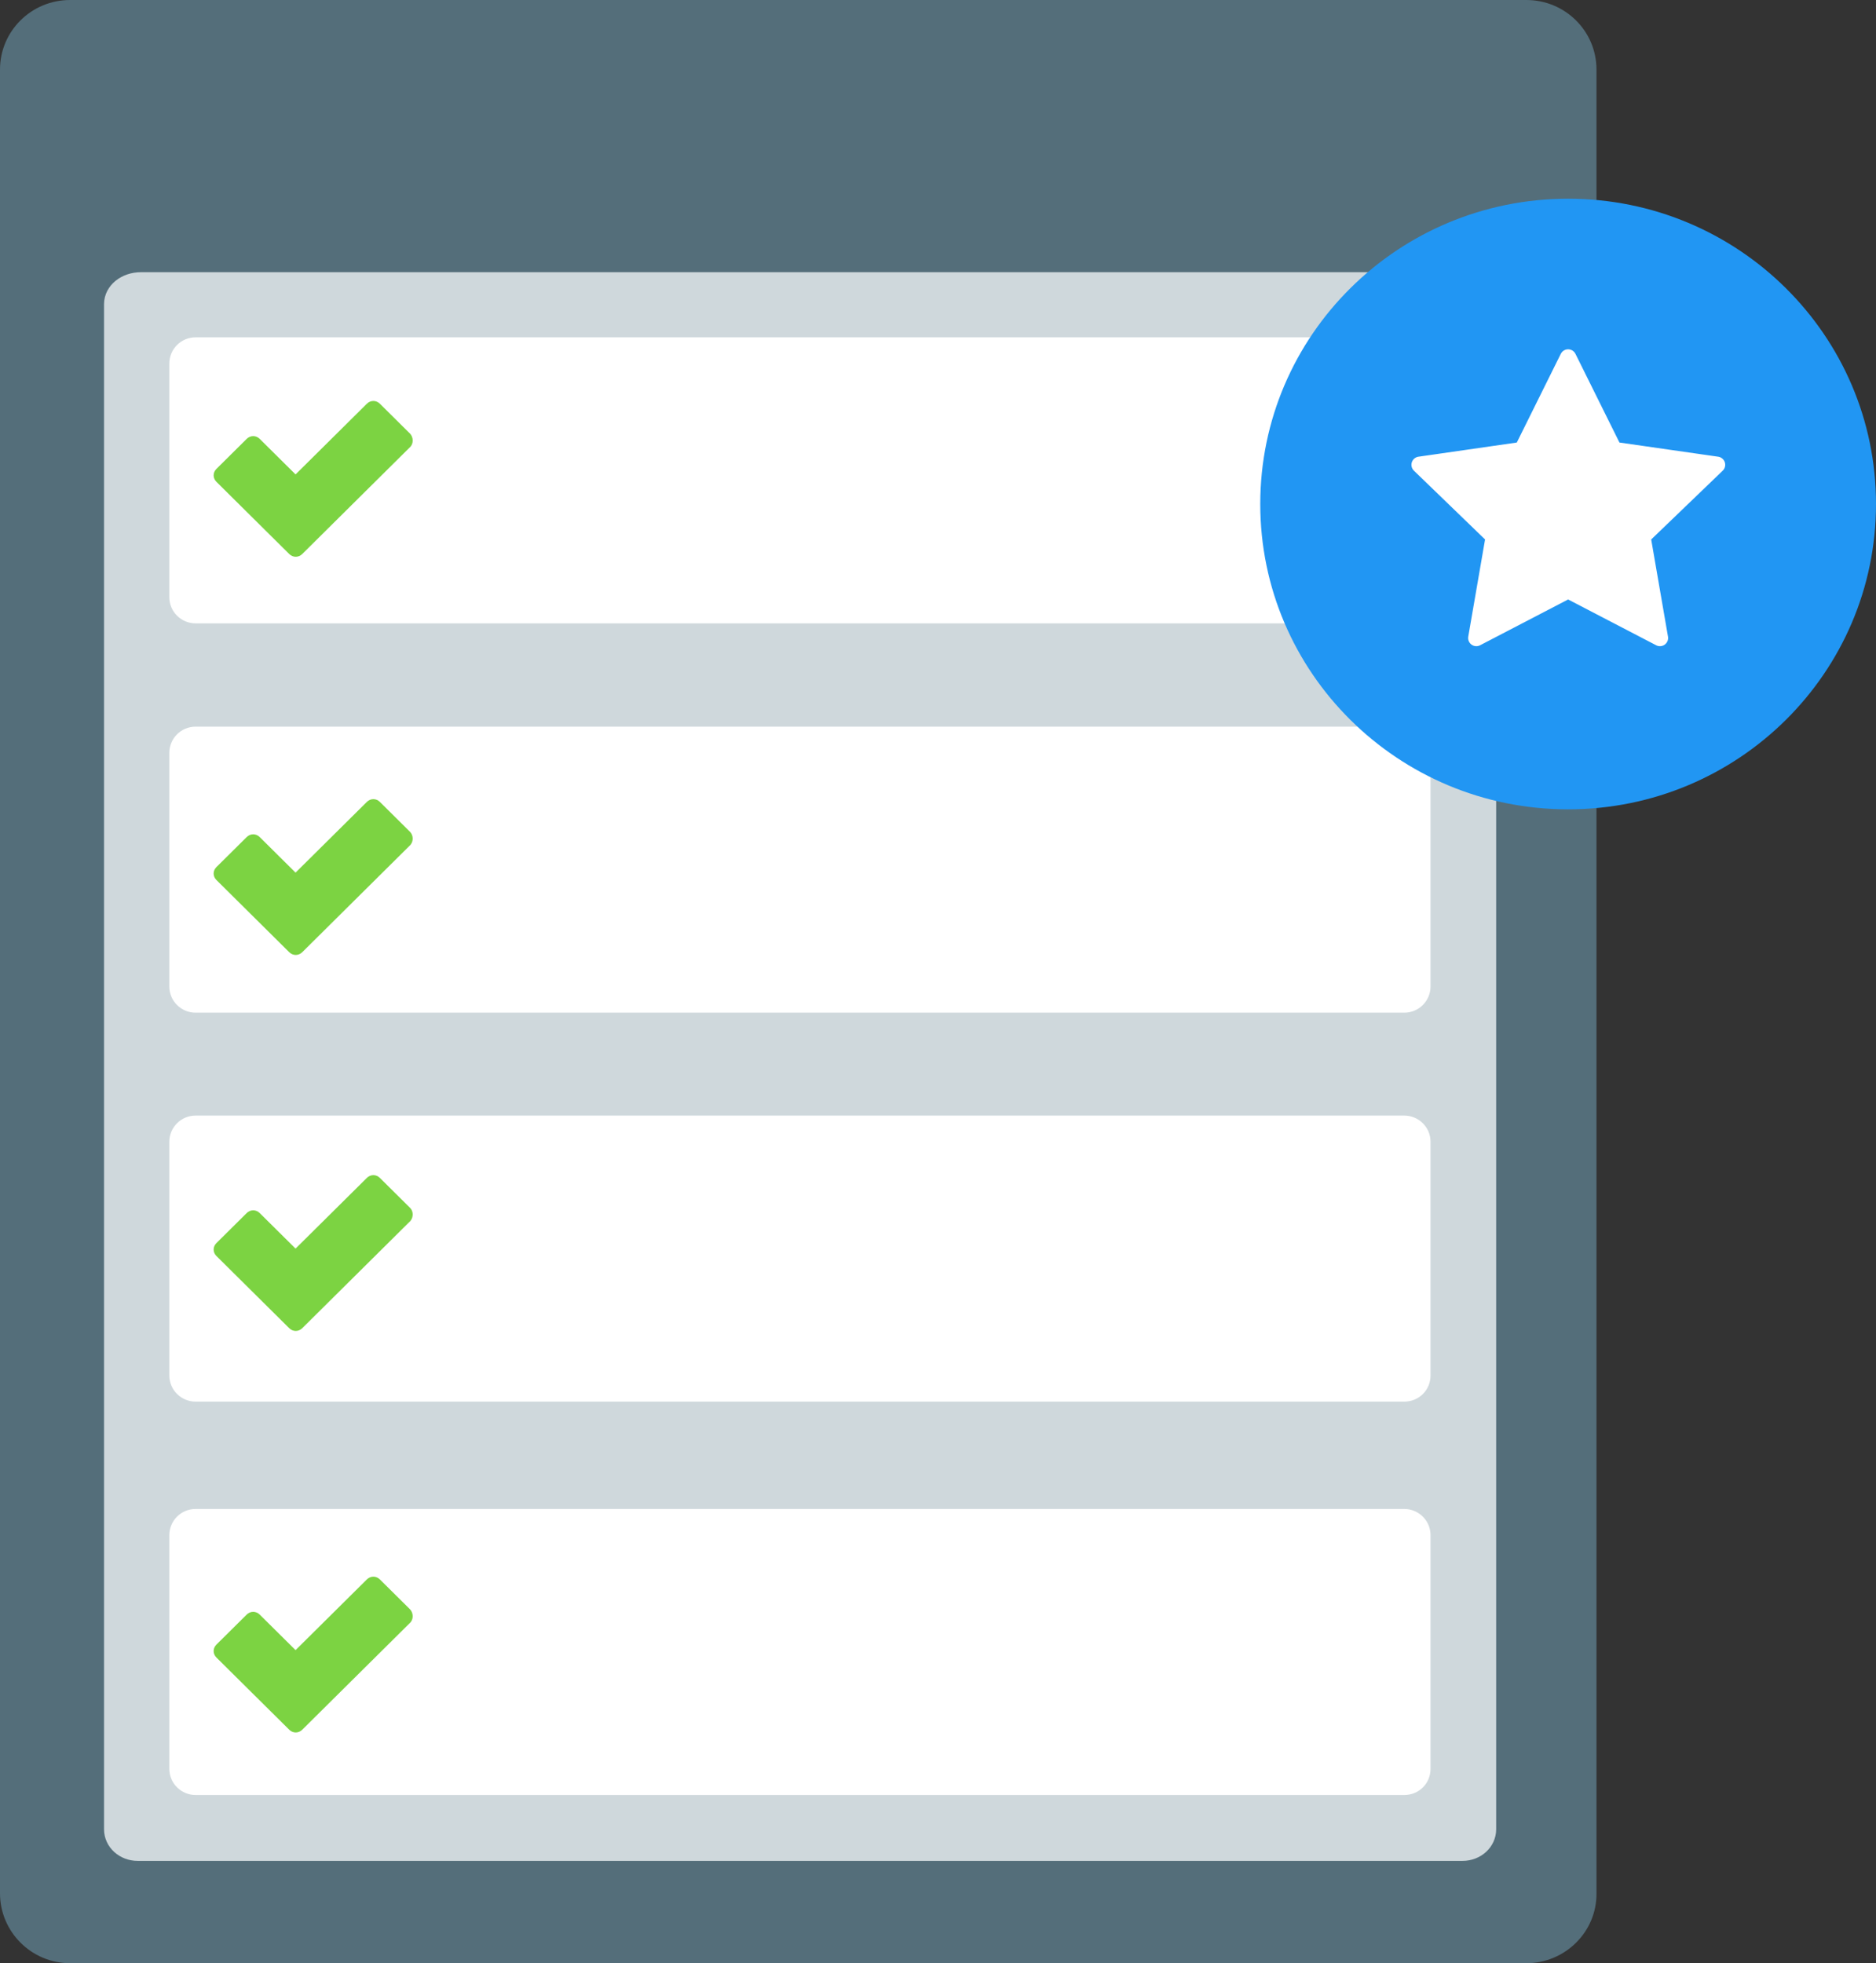 <svg width="86" height="90" viewBox="0 0 86 90" fill="none" xmlns="http://www.w3.org/2000/svg">
<rect x="0" y="0" width="86" height="90" fill="#333333" stroke="none"/>
<g clip-path="url(#clip0)">
<path d="M69.97 90H3.216C1.437 90 0 88.558 0 86.794V3.189C0 1.425 1.437 0 3.216 0H69.97C71.749 0 73.186 1.425 73.186 3.189V86.794C73.204 88.558 71.749 90 69.97 90Z" fill="#546E7A"/>
<path d="M66.891 12.978C67.558 12.978 68.088 13.419 68.088 13.945V83.859C68.088 84.385 67.626 84.809 67.045 84.809H6.313C5.731 84.809 5.269 84.385 5.269 83.859V13.945C5.269 13.402 5.799 12.978 6.467 12.978H66.891Z" fill="#CFD8DC" stroke="#CFD8DC" stroke-miterlimit="10" stroke-linejoin="round"/>
<path d="M64.376 28.077H8.965C8.588 28.077 8.263 27.772 8.263 27.382V16.66C8.263 16.287 8.571 15.964 8.965 15.964H64.376C64.753 15.964 65.078 16.27 65.078 16.66V27.382C65.078 27.755 64.77 28.077 64.376 28.077Z" fill="white" stroke="white" stroke-miterlimit="10" stroke-linejoin="round"/>
<path d="M64.376 45.925H8.965C8.588 45.925 8.263 45.619 8.263 45.229V34.507C8.263 34.134 8.571 33.812 8.965 33.812H64.376C64.753 33.812 65.078 34.117 65.078 34.507V45.229C65.078 45.602 64.77 45.925 64.376 45.925Z" fill="white" stroke="white" stroke-miterlimit="10" stroke-linejoin="round"/>
<path d="M64.376 63.755H8.965C8.588 63.755 8.263 63.45 8.263 63.059V52.337C8.263 51.964 8.571 51.642 8.965 51.642H64.376C64.753 51.642 65.078 51.947 65.078 52.337V63.059C65.078 63.45 64.77 63.755 64.376 63.755Z" fill="white" stroke="white" stroke-miterlimit="10" stroke-linejoin="round"/>
<path d="M64.376 81.789H8.965C8.588 81.789 8.263 81.484 8.263 81.093V70.371C8.263 69.998 8.571 69.676 8.965 69.676H64.376C64.753 69.676 65.078 69.981 65.078 70.371V81.093C65.078 81.484 64.77 81.789 64.376 81.789Z" fill="white" stroke="white" stroke-miterlimit="10" stroke-linejoin="round"/>
<path d="M71.886 37.103C79.681 37.103 86 30.836 86 23.107C86 15.377 79.681 9.11 71.886 9.11C64.091 9.11 57.773 15.377 57.773 23.107C57.773 30.836 64.091 37.103 71.886 37.103Z" fill="#2196F3"/>
<path d="M71.886 27.059L67.678 29.248L68.482 24.599L65.078 21.308L69.782 20.63L71.886 16.388L73.991 20.63L78.712 21.308L75.291 24.599L76.095 29.248L71.886 27.059Z" fill="white" stroke="white" stroke-width="0.75" stroke-miterlimit="10" stroke-linejoin="round"/>
<path d="M18.801 19.883L17.415 18.509C17.244 18.339 16.988 18.339 16.817 18.509L13.549 21.749L11.907 20.121C11.736 19.951 11.479 19.951 11.308 20.121L9.922 21.495C9.751 21.665 9.751 21.919 9.922 22.089L13.258 25.397C13.429 25.566 13.686 25.566 13.857 25.397L18.818 20.477C18.955 20.324 18.955 20.053 18.801 19.883Z" fill="#7CD342"/>
<path d="M18.801 38.138L17.415 36.763C17.244 36.594 16.988 36.594 16.817 36.763L13.549 40.004L11.907 38.375C11.736 38.205 11.479 38.205 11.308 38.375L9.922 39.749C9.751 39.919 9.751 40.173 9.922 40.343L13.258 43.651C13.429 43.821 13.686 43.821 13.857 43.651L18.818 38.731C18.955 38.562 18.955 38.307 18.801 38.138Z" fill="#7CD342"/>
<path d="M18.801 55.374L17.415 54C17.244 53.83 16.988 53.83 16.817 54L13.549 57.24L11.907 55.612C11.736 55.442 11.479 55.442 11.308 55.612L9.922 56.986C9.751 57.156 9.751 57.41 9.922 57.58L13.258 60.888C13.429 61.057 13.686 61.057 13.857 60.888L18.818 55.968C18.955 55.798 18.955 55.527 18.801 55.374Z" fill="#7CD342"/>
<path d="M18.801 73.781L17.415 72.407C17.244 72.237 16.988 72.237 16.817 72.407L13.549 75.647L11.907 74.019C11.736 73.849 11.479 73.849 11.308 74.019L9.922 75.393C9.751 75.563 9.751 75.817 9.922 75.987L13.258 79.295C13.429 79.465 13.686 79.465 13.857 79.295L18.818 74.375C18.955 74.222 18.955 73.951 18.801 73.781Z" fill="#7CD342"/>
</g>
<defs>
<clipPath id="clip0">
<rect width="86" height="90" fill="white"/>
</clipPath>
</defs>
</svg>
